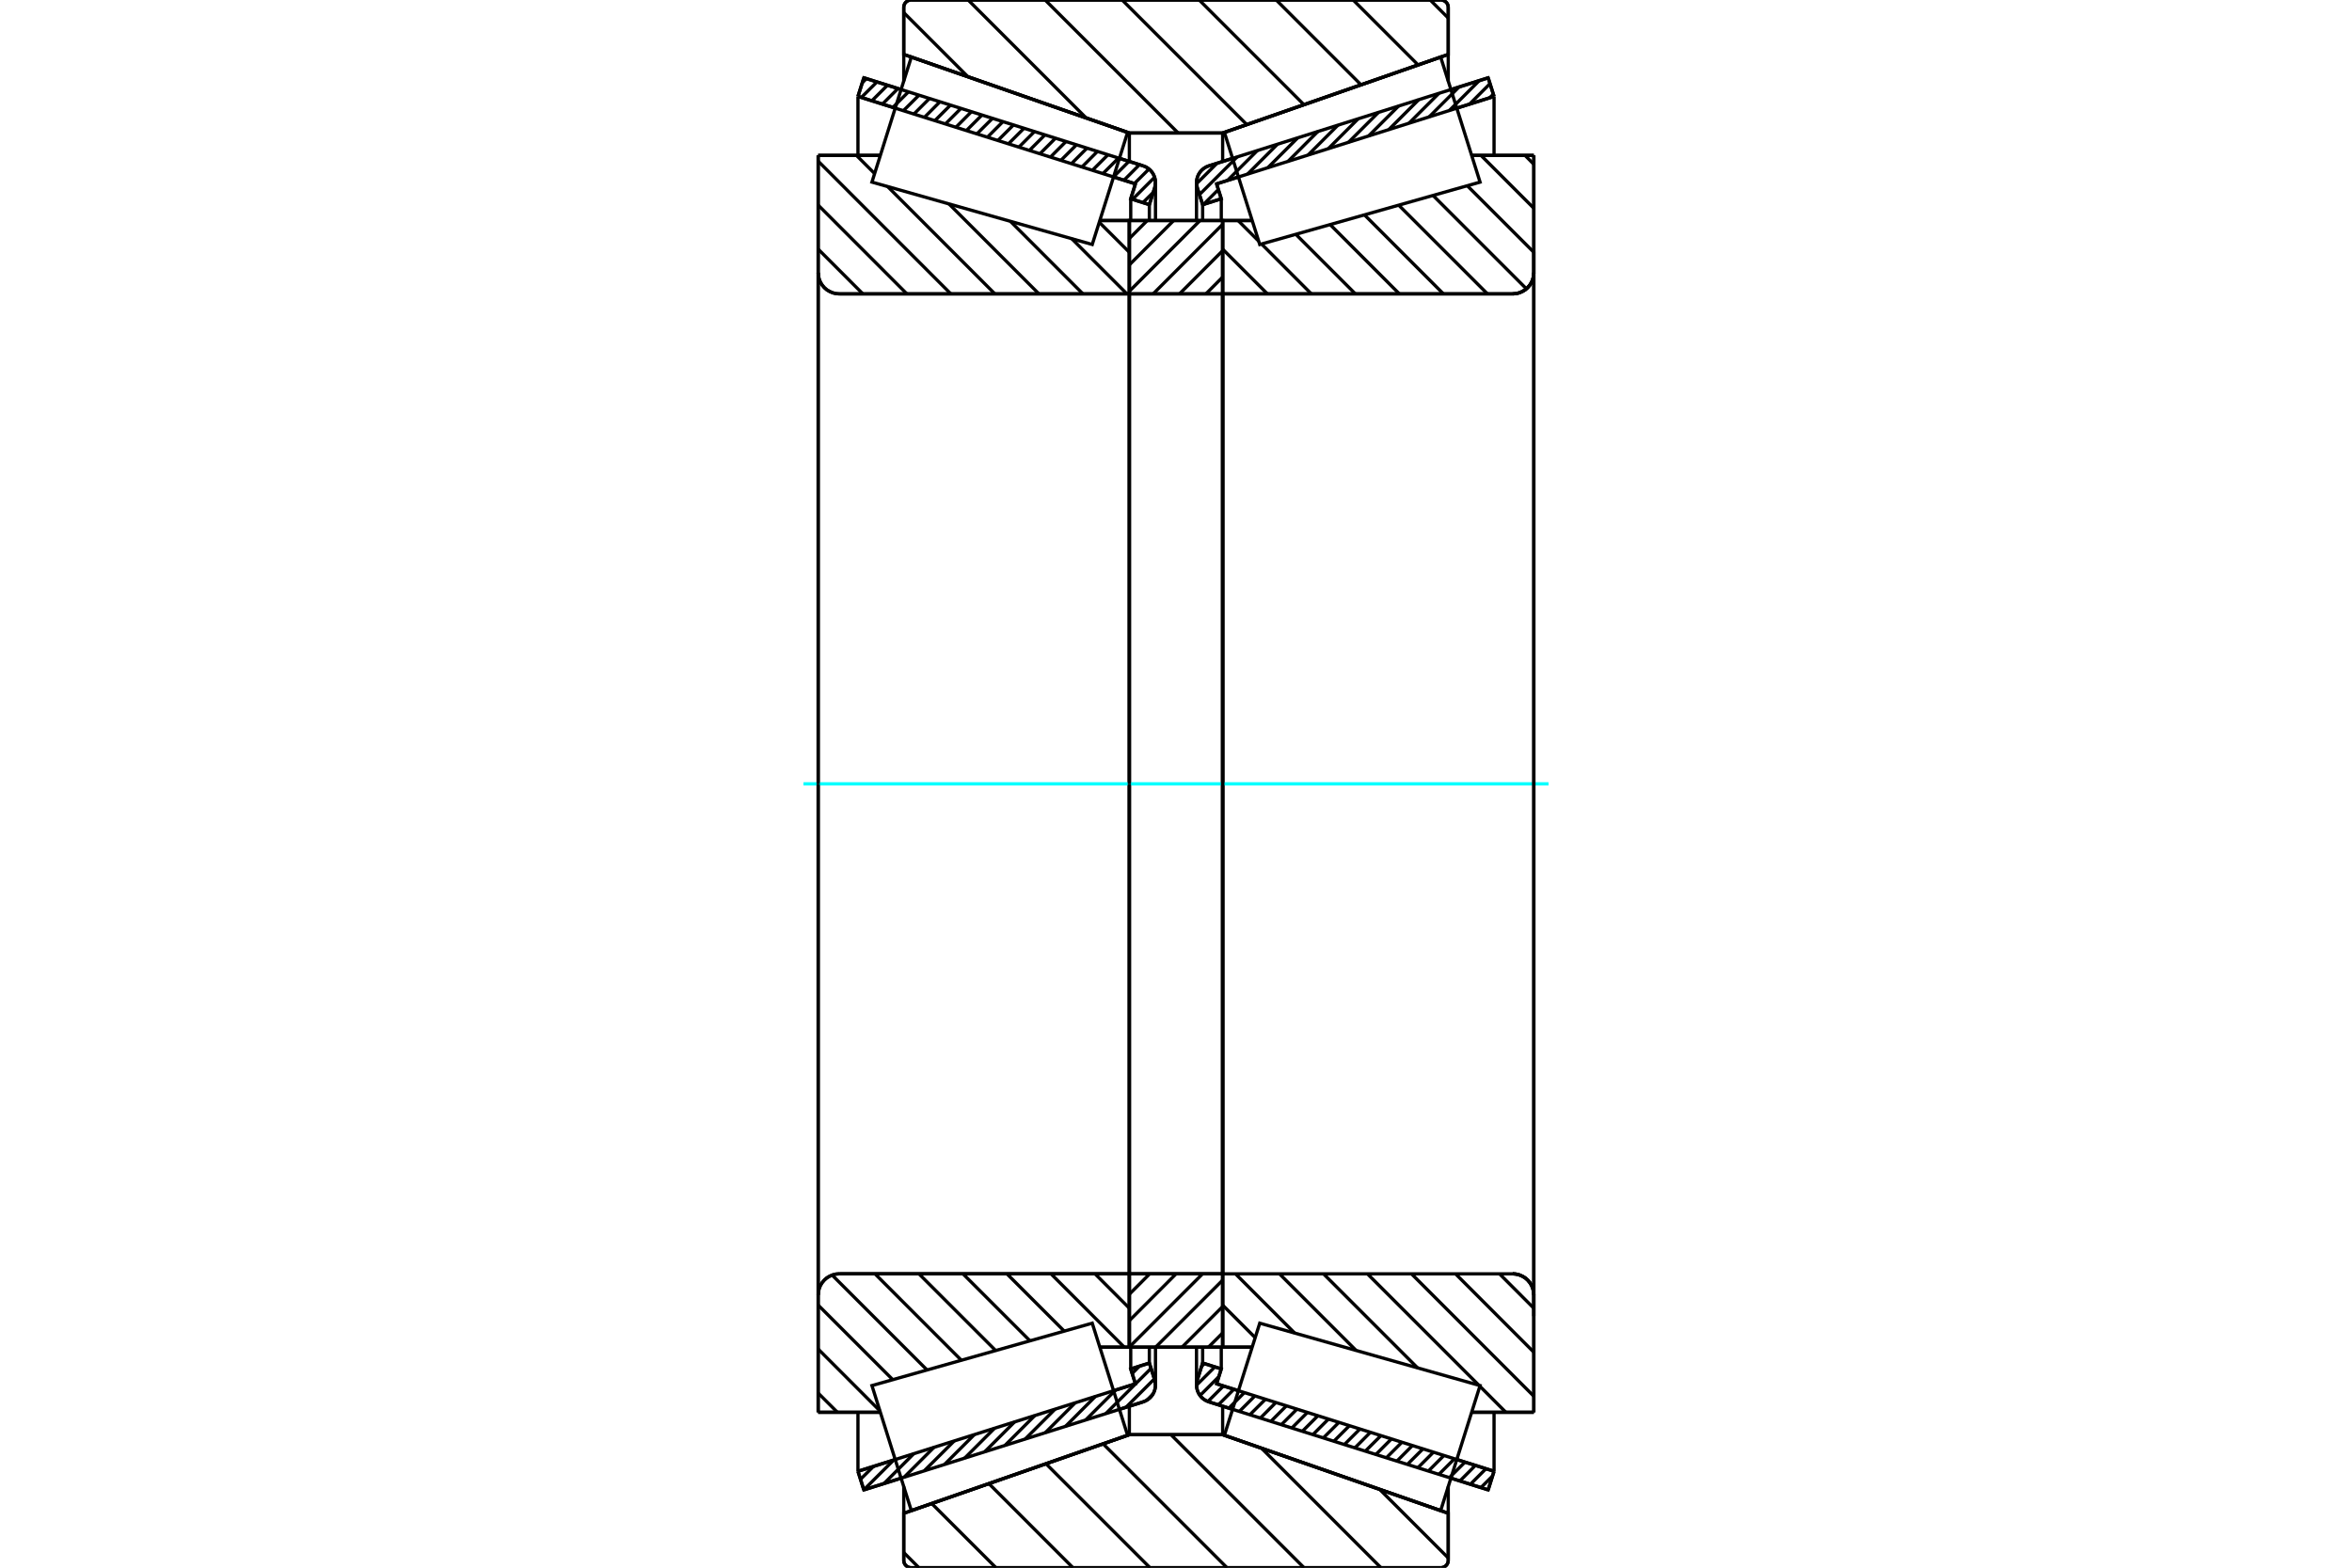 <?xml version="1.0" standalone="no"?>
<!DOCTYPE svg PUBLIC "-//W3C//DTD SVG 1.1//EN"
	"http://www.w3.org/Graphics/SVG/1.1/DTD/svg11.dtd">
<svg xmlns="http://www.w3.org/2000/svg" height="100%" width="100%" viewBox="0 0 36000 24000">
	<rect x="-1800" y="-1200" width="39600" height="26400" style="fill:#FFF"/>
	<g style="fill:none; fill-rule:evenodd" transform="matrix(1 0 0 1 0 0)">
		<g style="fill:none; stroke:#000; stroke-width:50; shape-rendering:geometricPrecision">
			<line x1="18866" y1="21576" x2="18502" y2="21461"/>
			<line x1="22778" y1="22809" x2="22207" y2="22629"/>
			<line x1="22868" y1="22524" x2="22778" y2="22809"/>
			<line x1="22297" y1="22344" x2="22868" y2="22524"/>
			<line x1="18621" y1="21185" x2="18956" y2="21291"/>
			<line x1="18693" y1="20957" x2="18621" y2="21185"/>
			<line x1="18408" y1="20867" x2="18693" y2="20957"/>
			<line x1="18327" y1="21123" x2="18408" y2="20867"/>
			<polyline points="18327,21123 18317,21163 18314,21204 18318,21247 18328,21288 18344,21327 18366,21363 18394,21396 18427,21423 18463,21445 18502,21461"/>
			<line x1="22207" y1="1371" x2="22778" y2="1191"/>
			<line x1="18502" y1="2539" x2="18866" y2="2424"/>
			<polyline points="18502,2539 18463,2555 18427,2577 18394,2604 18366,2637 18344,2673 18328,2712 18318,2753 18314,2796 18317,2837 18327,2877"/>
			<line x1="18408" y1="3133" x2="18327" y2="2877"/>
			<line x1="18693" y1="3043" x2="18408" y2="3133"/>
			<line x1="18621" y1="2815" x2="18693" y2="3043"/>
			<line x1="18956" y1="2709" x2="18621" y2="2815"/>
			<line x1="22868" y1="1476" x2="22297" y2="1656"/>
			<line x1="22778" y1="1191" x2="22868" y2="1476"/>
			<line x1="18408" y1="20623" x2="18408" y2="20867"/>
			<line x1="18408" y1="3133" x2="18408" y2="3377"/>
			<line x1="18693" y1="20623" x2="18693" y2="20957"/>
			<line x1="18693" y1="3043" x2="18693" y2="3377"/>
			<line x1="22868" y1="21620" x2="22868" y2="22524"/>
			<line x1="22868" y1="1476" x2="22868" y2="2380"/>
			<line x1="18314" y1="20624" x2="18314" y2="21204"/>
			<line x1="18314" y1="2796" x2="18314" y2="3376"/>
			<line x1="13793" y1="22629" x2="13222" y2="22809"/>
			<line x1="17498" y1="21461" x2="17134" y2="21576"/>
			<polyline points="17498,21461 17537,21445 17573,21423 17606,21396 17634,21363 17656,21327 17672,21288 17682,21247 17686,21204 17683,21163 17673,21123"/>
			<line x1="17592" y1="20867" x2="17673" y2="21123"/>
			<line x1="17307" y1="20957" x2="17592" y2="20867"/>
			<line x1="17379" y1="21185" x2="17307" y2="20957"/>
			<line x1="17044" y1="21291" x2="17379" y2="21185"/>
			<line x1="13132" y1="22524" x2="13703" y2="22344"/>
			<line x1="13222" y1="22809" x2="13132" y2="22524"/>
			<line x1="17134" y1="2424" x2="17498" y2="2539"/>
			<line x1="13222" y1="1191" x2="13793" y2="1371"/>
			<line x1="13132" y1="1476" x2="13222" y2="1191"/>
			<line x1="13703" y1="1656" x2="13132" y2="1476"/>
			<line x1="17379" y1="2815" x2="17044" y2="2709"/>
			<line x1="17307" y1="3043" x2="17379" y2="2815"/>
			<line x1="17592" y1="3133" x2="17307" y2="3043"/>
			<line x1="17673" y1="2877" x2="17592" y2="3133"/>
			<polyline points="17673,2877 17683,2837 17686,2796 17682,2753 17672,2712 17656,2673 17634,2637 17606,2604 17573,2577 17537,2555 17498,2539"/>
			<line x1="17307" y1="3377" x2="17307" y2="3043"/>
			<line x1="17307" y1="20957" x2="17307" y2="20623"/>
			<line x1="13132" y1="2380" x2="13132" y2="1476"/>
			<line x1="13132" y1="22524" x2="13132" y2="21620"/>
			<line x1="17592" y1="3377" x2="17592" y2="3133"/>
			<line x1="17592" y1="20867" x2="17592" y2="20623"/>
			<line x1="17686" y1="3376" x2="17686" y2="2796"/>
			<line x1="17686" y1="21204" x2="17686" y2="20624"/>
			<line x1="18714" y1="3376" x2="19166" y2="3376"/>
			<polyline points="18714,4479 18715,4482 18715,4485 18716,4488 18718,4491 18720,4493 18722,4495 18725,4496 18727,4498 18730,4498 18733,4499"/>
			<line x1="23153" y1="4499" x2="18733" y2="4499"/>
			<polyline points="23153,4499 23204,4495 23253,4483 23300,4463 23344,4437 23382,4404 23415,4365 23442,4322 23461,4275 23473,4225 23477,4175"/>
			<line x1="23477" y1="2379" x2="23477" y2="4175"/>
			<line x1="23477" y1="2379" x2="22525" y2="2379"/>
			<line x1="23477" y1="21621" x2="22525" y2="21621"/>
			<line x1="23477" y1="19825" x2="23477" y2="21621"/>
			<polyline points="23477,19825 23473,19775 23461,19725 23442,19678 23415,19635 23382,19596 23344,19563 23300,19537 23253,19517 23204,19505 23153,19501"/>
			<polyline points="18733,19501 18730,19502 18727,19502 18725,19504 18722,19505 18720,19507 18718,19509 18716,19512 18715,19515 18715,19518 18714,19521"/>
			<line x1="19166" y1="20624" x2="18714" y2="20624"/>
			<line x1="22525" y1="2826" x2="22525" y2="2825"/>
			<line x1="22525" y1="21175" x2="22525" y2="21174"/>
			<line x1="18714" y1="4499" x2="18714" y2="19501"/>
			<polyline points="18714,4479 18715,4482 18715,4485 18716,4488 18718,4491 18720,4493 18722,4495 18725,4496 18727,4498 18730,4498 18733,4499"/>
			<polyline points="18733,19501 18730,19502 18727,19502 18725,19504 18722,19505 18720,19507 18718,19509 18716,19512 18715,19515 18715,19518 18714,19521"/>
			<polyline points="23153,4499 23204,4495 23253,4483 23300,4463 23344,4437 23382,4404 23415,4365 23442,4322 23461,4275 23473,4225 23477,4175"/>
			<polyline points="23477,19825 23473,19775 23461,19725 23442,19678 23415,19635 23382,19596 23344,19563 23300,19537 23253,19517 23204,19505 23153,19501"/>
			<line x1="17286" y1="20624" x2="16834" y2="20624"/>
			<polyline points="17286,19521 17285,19518 17285,19515 17284,19512 17282,19509 17280,19507 17278,19505 17275,19504 17273,19502 17270,19502 17267,19501"/>
			<line x1="12847" y1="19501" x2="17267" y2="19501"/>
			<polyline points="12847,19501 12796,19505 12747,19517 12700,19537 12656,19563 12618,19596 12585,19635 12558,19678 12539,19725 12527,19775 12523,19825"/>
			<line x1="12523" y1="21621" x2="12523" y2="19825"/>
			<line x1="12523" y1="21621" x2="13475" y2="21621"/>
			<line x1="12523" y1="2379" x2="13475" y2="2379"/>
			<line x1="12523" y1="4175" x2="12523" y2="2379"/>
			<polyline points="12523,4175 12527,4225 12539,4275 12558,4322 12585,4365 12618,4404 12656,4437 12700,4463 12747,4483 12796,4495 12847,4499"/>
			<line x1="17267" y1="4499" x2="12847" y2="4499"/>
			<polyline points="17267,4499 17270,4498 17273,4498 17275,4496 17278,4495 17280,4493 17282,4491 17284,4488 17285,4485 17285,4482 17286,4479"/>
			<line x1="16834" y1="3376" x2="17286" y2="3376"/>
			<line x1="13475" y1="21174" x2="13475" y2="21175"/>
			<line x1="13475" y1="2825" x2="13475" y2="2826"/>
			<line x1="17286" y1="19501" x2="17286" y2="4499"/>
			<line x1="12523" y1="19825" x2="12523" y2="4175"/>
			<line x1="22053" y1="24000" x2="13947" y2="24000"/>
			<polyline points="22053,24000 22071,23999 22089,23994 22105,23988 22120,23978 22134,23967 22146,23953 22155,23938 22162,23921 22166,23904 22167,23886"/>
			<line x1="22167" y1="23167" x2="22167" y2="23886"/>
			<line x1="18714" y1="21964" x2="22167" y2="23167"/>
			<line x1="17286" y1="21964" x2="18714" y2="21964"/>
			<line x1="13833" y1="23167" x2="17286" y2="21964"/>
			<line x1="13833" y1="23886" x2="13833" y2="23167"/>
			<polyline points="13833,23886 13834,23904 13838,23921 13845,23938 13854,23953 13866,23967 13880,23978 13895,23988 13911,23994 13929,23999 13947,24000"/>
			<line x1="13947" y1="0" x2="22053" y2="0"/>
			<polyline points="13947,0 13929,1 13911,6 13895,12 13880,22 13866,33 13854,47 13845,62 13838,79 13834,96 13833,114"/>
			<line x1="13833" y1="833" x2="13833" y2="114"/>
			<line x1="17286" y1="2036" x2="13833" y2="833"/>
			<line x1="18714" y1="2036" x2="17286" y2="2036"/>
			<line x1="22167" y1="833" x2="18714" y2="2036"/>
			<line x1="22167" y1="114" x2="22167" y2="833"/>
			<polyline points="22167,114 22166,96 22162,79 22155,62 22146,47 22134,33 22120,22 22105,12 22089,6 22071,1 22053,0"/>
			<line x1="17286" y1="21527" x2="17286" y2="21964"/>
			<line x1="17286" y1="2036" x2="17286" y2="2473"/>
			<line x1="18714" y1="21527" x2="18714" y2="21964"/>
			<line x1="18714" y1="2036" x2="18714" y2="2473"/>
			<line x1="13833" y1="22756" x2="13833" y2="23167"/>
			<line x1="13833" y1="833" x2="13833" y2="1244"/>
			<line x1="22167" y1="22756" x2="22167" y2="23167"/>
			<line x1="22167" y1="833" x2="22167" y2="1244"/>
			<line x1="17286" y1="19501" x2="18714" y2="19501"/>
			<line x1="17286" y1="20624" x2="17286" y2="19501"/>
			<line x1="18714" y1="20624" x2="17286" y2="20624"/>
			<line x1="18714" y1="19501" x2="18714" y2="20624"/>
			<line x1="18714" y1="4499" x2="17286" y2="4499"/>
			<line x1="18714" y1="3376" x2="18714" y2="4499"/>
			<line x1="17286" y1="3376" x2="18714" y2="3376"/>
			<line x1="17286" y1="4499" x2="17286" y2="3376"/>
			<line x1="18714" y1="4499" x2="18714" y2="19501"/>
			<line x1="17286" y1="4499" x2="17286" y2="19501"/>
		</g>
		<g style="fill:none; stroke:#0FF; stroke-width:50; shape-rendering:geometricPrecision">
			<line x1="12298" y1="12000" x2="23702" y2="12000"/>
		</g>
		<g style="fill:none; stroke:#000; stroke-width:50; shape-rendering:geometricPrecision">
			<line x1="21891" y1="0" x2="22167" y2="276"/>
			<line x1="20712" y1="0" x2="21706" y2="994"/>
			<line x1="19534" y1="0" x2="20832" y2="1298"/>
			<line x1="18355" y1="0" x2="19958" y2="1603"/>
			<line x1="17176" y1="0" x2="19083" y2="1907"/>
			<line x1="15997" y1="0" x2="18033" y2="2036"/>
			<line x1="14819" y1="0" x2="16624" y2="1805"/>
			<line x1="13833" y1="193" x2="14815" y2="1175"/>
			<line x1="21117" y1="22801" x2="22167" y2="23851"/>
			<line x1="19309" y1="22171" x2="21137" y2="24000"/>
			<line x1="17923" y1="21964" x2="19959" y2="24000"/>
			<line x1="16884" y1="22104" x2="18780" y2="24000"/>
			<line x1="16010" y1="22409" x2="17601" y2="24000"/>
			<line x1="15136" y1="22713" x2="16422" y2="24000"/>
			<line x1="14261" y1="23018" x2="15244" y2="24000"/>
			<line x1="13833" y1="23768" x2="14065" y2="24000"/>
			<line x1="18000" y1="0" x2="22053" y2="0"/>
			<polyline points="22167,114 22166,96 22162,79 22155,62 22146,47 22134,33 22120,22 22105,12 22089,6 22071,1 22053,0"/>
			<polyline points="22167,114 22167,833 18714,2036 18000,2036"/>
			<polyline points="18000,0 13947,0 13929,1 13911,6 13895,12 13880,22 13866,33 13854,47 13845,62 13838,79 13834,96 13833,114 13833,833 17286,2036 18000,2036"/>
			<polyline points="18000,21964 17286,21964 13833,23167 13833,23886 13834,23904 13838,23921 13845,23938 13854,23953 13866,23967 13880,23978 13895,23988 13911,23994 13929,23999 13947,24000 18000,24000"/>
			<polyline points="18000,21964 18714,21964 22167,23167 22167,23886"/>
			<polyline points="22053,24000 22071,23999 22089,23994 22105,23988 22120,23978 22134,23967 22146,23953 22155,23938 22162,23921 22166,23904 22167,23886"/>
			<line x1="22053" y1="24000" x2="18000" y2="24000"/>
			<line x1="16825" y1="3402" x2="17286" y2="3862"/>
			<line x1="16404" y1="3654" x2="17249" y2="4499"/>
			<line x1="15465" y1="3388" x2="16575" y2="4499"/>
			<line x1="14525" y1="3122" x2="15902" y2="4499"/>
			<line x1="13109" y1="2379" x2="13387" y2="2657"/>
			<line x1="13586" y1="2856" x2="15228" y2="4499"/>
			<line x1="12523" y1="2467" x2="14554" y2="4499"/>
			<line x1="12523" y1="3140" x2="13881" y2="4499"/>
			<line x1="12523" y1="3814" x2="13207" y2="4499"/>
			<line x1="16760" y1="19501" x2="17286" y2="20028"/>
			<line x1="16086" y1="19501" x2="17208" y2="20624"/>
			<line x1="15412" y1="19501" x2="16290" y2="20379"/>
			<line x1="14739" y1="19501" x2="15765" y2="20527"/>
			<line x1="14065" y1="19501" x2="15240" y2="20676"/>
			<line x1="13392" y1="19501" x2="14714" y2="20824"/>
			<line x1="12737" y1="19521" x2="14189" y2="20973"/>
			<line x1="12523" y1="19980" x2="13664" y2="21121"/>
			<line x1="12523" y1="20653" x2="13467" y2="21598"/>
			<line x1="12523" y1="21327" x2="12817" y2="21621"/>
			<polyline points="17286,12000 17286,3376 17286,4479"/>
			<polyline points="17267,4499 17270,4498 17273,4498 17275,4496 17278,4495 17280,4493 17282,4491 17284,4488 17285,4485 17285,4482 17286,4479"/>
			<line x1="17267" y1="4499" x2="12847" y2="4499"/>
			<polyline points="12523,4175 12527,4225 12539,4275 12558,4322 12585,4365 12618,4404 12656,4437 12700,4463 12747,4483 12796,4495 12847,4499"/>
			<line x1="12523" y1="4175" x2="12523" y2="2379"/>
			<line x1="12523" y1="4175" x2="12523" y2="12000"/>
			<line x1="12523" y1="2379" x2="13475" y2="2379"/>
			<line x1="16834" y1="3376" x2="17286" y2="3376"/>
			<line x1="17286" y1="20624" x2="16834" y2="20624"/>
			<line x1="13475" y1="21621" x2="12523" y2="21621"/>
			<line x1="12523" y1="12000" x2="12523" y2="19825"/>
			<line x1="12523" y1="21621" x2="12523" y2="19825"/>
			<polyline points="12847,19501 12796,19505 12747,19517 12700,19537 12656,19563 12618,19596 12585,19635 12558,19678 12539,19725 12527,19775 12523,19825"/>
			<line x1="12847" y1="19501" x2="17267" y2="19501"/>
			<polyline points="17286,19521 17285,19518 17285,19515 17284,19512 17282,19509 17280,19507 17278,19505 17275,19504 17273,19502 17270,19502 17267,19501"/>
			<polyline points="17286,19521 17286,20624 17286,12000"/>
			<line x1="23342" y1="2379" x2="23477" y2="2515"/>
			<line x1="22668" y1="2379" x2="23477" y2="3188"/>
			<line x1="22459" y1="2844" x2="23477" y2="3862"/>
			<line x1="21934" y1="2992" x2="23363" y2="4421"/>
			<line x1="21409" y1="3141" x2="22767" y2="4499"/>
			<line x1="20884" y1="3289" x2="22093" y2="4499"/>
			<line x1="20359" y1="3438" x2="21419" y2="4499"/>
			<line x1="19834" y1="3587" x2="20746" y2="4499"/>
			<line x1="19309" y1="3735" x2="20072" y2="4499"/>
			<line x1="18950" y1="3376" x2="19266" y2="3692"/>
			<line x1="18714" y1="3814" x2="19399" y2="4499"/>
			<line x1="22951" y1="19501" x2="23477" y2="20028"/>
			<line x1="22278" y1="19501" x2="23477" y2="20701"/>
			<line x1="21604" y1="19501" x2="23477" y2="21375"/>
			<line x1="22651" y1="21222" x2="23049" y2="21621"/>
			<line x1="20930" y1="19501" x2="22635" y2="21206"/>
			<line x1="20257" y1="19501" x2="21696" y2="20940"/>
			<line x1="19583" y1="19501" x2="20756" y2="20674"/>
			<line x1="18910" y1="19501" x2="19817" y2="20409"/>
			<line x1="18714" y1="19980" x2="19212" y2="20478"/>
			<polyline points="18714,12000 18714,3376 18714,4479 18715,4482 18715,4485 18716,4488 18718,4491 18720,4493 18722,4495 18725,4496 18727,4498 18730,4498 18733,4499 23153,4499 23204,4495 23253,4483 23300,4463 23344,4437 23382,4404 23415,4365 23442,4322 23461,4275 23473,4225 23477,4175 23477,2379"/>
			<line x1="23477" y1="4175" x2="23477" y2="12000"/>
			<line x1="23477" y1="2379" x2="22525" y2="2379"/>
			<line x1="19166" y1="3376" x2="18714" y2="3376"/>
			<line x1="18714" y1="20624" x2="19166" y2="20624"/>
			<line x1="22525" y1="21621" x2="23477" y2="21621"/>
			<line x1="23477" y1="12000" x2="23477" y2="19825"/>
			<polyline points="23477,21621 23477,19825 23473,19775 23461,19725 23442,19678 23415,19635 23382,19596 23344,19563 23300,19537 23253,19517 23204,19505 23153,19501 18733,19501 18730,19502 18727,19502 18725,19504 18722,19505 18720,19507 18718,19509 18716,19512 18715,19515 18715,19518 18714,19521 18714,20624 18714,12000"/>
			<line x1="18714" y1="20406" x2="18496" y2="20624"/>
			<line x1="18714" y1="20002" x2="18092" y2="20624"/>
			<line x1="18714" y1="19598" x2="17688" y2="20624"/>
			<line x1="18407" y1="19501" x2="17286" y2="20622"/>
			<line x1="18002" y1="19501" x2="17286" y2="20218"/>
			<line x1="17598" y1="19501" x2="17286" y2="19814"/>
			<line x1="18714" y1="4242" x2="18458" y2="4499"/>
			<line x1="18714" y1="3838" x2="18054" y2="4499"/>
			<line x1="18714" y1="3434" x2="17650" y2="4499"/>
			<line x1="18368" y1="3376" x2="17286" y2="4459"/>
			<line x1="17964" y1="3376" x2="17286" y2="4055"/>
			<line x1="17560" y1="3376" x2="17286" y2="3651"/>
			<polyline points="17286,4499 17286,3376 18714,3376 18714,4499 17286,4499"/>
			<polyline points="17286,19501 18714,19501 18714,20624 17286,20624 17286,19501"/>
			<line x1="23477" y1="20149" x2="23477" y2="3851"/>
			<line x1="18714" y1="19521" x2="18714" y2="4479"/>
			<polyline points="16989,21115 17259,21973 13949,23126 13647,22169 13346,21212 16718,20257 16989,21115"/>
			<polyline points="16989,2885 16718,3743 13346,2788 13647,1831 13949,874 17259,2027 16989,2885"/>
			<polyline points="19011,21115 19282,20257 22654,21212 22353,22169 22051,23126 18741,21973 19011,21115"/>
			<polyline points="19011,2885 18741,2027 22051,874 22353,1831 22654,2788 19282,3743 19011,2885"/>
			<line x1="17647" y1="21343" x2="17555" y2="21435"/>
			<line x1="17669" y1="21110" x2="17235" y2="21544"/>
			<line x1="17618" y1="20949" x2="16926" y2="21641"/>
			<line x1="17441" y1="20914" x2="17329" y2="21027"/>
			<line x1="17075" y1="21281" x2="16617" y2="21739"/>
			<line x1="16766" y1="21378" x2="16309" y2="21836"/>
			<line x1="16458" y1="21475" x2="16000" y2="21933"/>
			<line x1="16149" y1="21573" x2="15691" y2="22031"/>
			<line x1="15840" y1="21670" x2="15382" y2="22128"/>
			<line x1="15531" y1="21767" x2="15073" y2="22225"/>
			<line x1="15223" y1="21865" x2="14765" y2="22323"/>
			<line x1="14914" y1="21962" x2="14456" y2="22420"/>
			<line x1="14605" y1="22060" x2="14147" y2="22517"/>
			<line x1="14296" y1="22157" x2="13838" y2="22615"/>
			<line x1="13987" y1="22254" x2="13530" y2="22712"/>
			<line x1="13679" y1="22352" x2="13222" y2="22808"/>
			<line x1="13370" y1="22449" x2="13171" y2="22647"/>
			<line x1="17652" y1="2945" x2="17494" y2="3102"/>
			<line x1="17673" y1="2713" x2="17334" y2="3052"/>
			<line x1="17587" y1="2587" x2="17363" y2="2810"/>
			<line x1="17441" y1="2521" x2="17203" y2="2760"/>
			<line x1="17280" y1="2470" x2="17042" y2="2709"/>
			<line x1="17120" y1="2420" x2="16881" y2="2658"/>
			<line x1="16959" y1="2369" x2="16721" y2="2607"/>
			<line x1="16798" y1="2318" x2="16560" y2="2557"/>
			<line x1="16637" y1="2268" x2="16399" y2="2506"/>
			<line x1="16477" y1="2217" x2="16238" y2="2455"/>
			<line x1="16316" y1="2166" x2="16078" y2="2405"/>
			<line x1="16155" y1="2116" x2="15917" y2="2354"/>
			<line x1="15994" y1="2065" x2="15756" y2="2303"/>
			<line x1="15834" y1="2014" x2="15595" y2="2253"/>
			<line x1="15673" y1="1964" x2="15435" y2="2202"/>
			<line x1="15512" y1="1913" x2="15274" y2="2151"/>
			<line x1="15351" y1="1862" x2="15113" y2="2101"/>
			<line x1="15191" y1="1812" x2="14952" y2="2050"/>
			<line x1="15030" y1="1761" x2="14792" y2="1999"/>
			<line x1="14869" y1="1710" x2="14631" y2="1949"/>
			<line x1="14708" y1="1660" x2="14470" y2="1898"/>
			<line x1="14548" y1="1609" x2="14309" y2="1847"/>
			<line x1="14387" y1="1558" x2="14149" y2="1797"/>
			<line x1="14226" y1="1508" x2="13988" y2="1746"/>
			<line x1="14066" y1="1457" x2="13827" y2="1695"/>
			<line x1="13905" y1="1406" x2="13666" y2="1645"/>
			<line x1="13744" y1="1356" x2="13506" y2="1594"/>
			<line x1="13583" y1="1305" x2="13345" y2="1543"/>
			<line x1="13423" y1="1254" x2="13184" y2="1492"/>
			<line x1="13262" y1="1203" x2="13198" y2="1267"/>
			<polyline points="13132,1476 13222,1191 17498,2539"/>
			<polyline points="17673,2877 17683,2835 17686,2793 17682,2751 17672,2710 17655,2671 17633,2636 17605,2604 17573,2577 17537,2555 17498,2539"/>
			<polyline points="17673,2877 17592,3133 17307,3043 17379,2815 13132,1476"/>
			<polyline points="13132,22524 17379,21185 17307,20957 17592,20867 17673,21123"/>
			<polyline points="17498,21461 17537,21445 17573,21423 17605,21396 17633,21364 17655,21329 17672,21290 17682,21249 17686,21207 17683,21165 17673,21123"/>
			<polyline points="17498,21461 13222,22809 13132,22524"/>
			<line x1="22845" y1="22596" x2="22667" y2="22774"/>
			<line x1="22744" y1="22485" x2="22506" y2="22723"/>
			<line x1="22583" y1="22434" x2="22345" y2="22673"/>
			<line x1="22423" y1="22384" x2="22184" y2="22622"/>
			<line x1="22262" y1="22333" x2="22024" y2="22571"/>
			<line x1="22101" y1="22282" x2="21863" y2="22521"/>
			<line x1="21940" y1="22232" x2="21702" y2="22470"/>
			<line x1="21780" y1="22181" x2="21541" y2="22419"/>
			<line x1="21619" y1="22130" x2="21381" y2="22369"/>
			<line x1="21458" y1="22079" x2="21220" y2="22318"/>
			<line x1="21297" y1="22029" x2="21059" y2="22267"/>
			<line x1="21137" y1="21978" x2="20898" y2="22216"/>
			<line x1="20976" y1="21927" x2="20738" y2="22166"/>
			<line x1="20815" y1="21877" x2="20577" y2="22115"/>
			<line x1="20655" y1="21826" x2="20416" y2="22064"/>
			<line x1="20494" y1="21775" x2="20255" y2="22014"/>
			<line x1="20333" y1="21725" x2="20095" y2="21963"/>
			<line x1="20172" y1="21674" x2="19934" y2="21912"/>
			<line x1="20012" y1="21623" x2="19773" y2="21862"/>
			<line x1="19851" y1="21573" x2="19612" y2="21811"/>
			<line x1="19690" y1="21522" x2="19452" y2="21760"/>
			<line x1="19529" y1="21471" x2="19291" y2="21710"/>
			<line x1="19369" y1="21421" x2="19130" y2="21659"/>
			<line x1="19208" y1="21370" x2="18970" y2="21608"/>
			<line x1="19047" y1="21319" x2="18809" y2="21558"/>
			<line x1="18886" y1="21269" x2="18648" y2="21507"/>
			<line x1="18726" y1="21218" x2="18488" y2="21456"/>
			<line x1="18655" y1="21077" x2="18367" y2="21365"/>
			<line x1="18595" y1="20926" x2="18314" y2="21206"/>
			<line x1="18434" y1="20875" x2="18392" y2="20918"/>
			<line x1="22857" y1="1442" x2="22801" y2="1497"/>
			<line x1="22806" y1="1281" x2="22493" y2="1594"/>
			<line x1="22642" y1="1234" x2="22184" y2="1692"/>
			<line x1="22333" y1="1331" x2="21875" y2="1789"/>
			<line x1="22024" y1="1429" x2="21566" y2="1886"/>
			<line x1="21715" y1="1526" x2="21257" y2="1984"/>
			<line x1="21407" y1="1623" x2="20949" y2="2081"/>
			<line x1="21098" y1="1721" x2="20640" y2="2179"/>
			<line x1="20789" y1="1818" x2="20331" y2="2276"/>
			<line x1="20480" y1="1915" x2="20022" y2="2373"/>
			<line x1="20171" y1="2013" x2="19714" y2="2471"/>
			<line x1="19863" y1="2110" x2="19405" y2="2568"/>
			<line x1="19554" y1="2207" x2="19096" y2="2665"/>
			<line x1="19245" y1="2305" x2="18787" y2="2763"/>
			<line x1="18648" y1="2902" x2="18421" y2="3129"/>
			<line x1="18936" y1="2402" x2="18359" y2="2979"/>
			<line x1="18627" y1="2500" x2="18315" y2="2812"/>
			<polyline points="22868,1476 22778,1191 18502,2539 18463,2555 18427,2577 18395,2604 18367,2636 18345,2671 18328,2710 18318,2751 18314,2793 18317,2835 18327,2877 18408,3133 18693,3043 18621,2815 22868,1476"/>
			<polyline points="22868,22524 18621,21185 18693,20957 18408,20867 18327,21123 18317,21165 18314,21207 18318,21249 18328,21290 18345,21329 18367,21364 18395,21396 18427,21423 18463,21445 18502,21461 22778,22809 22868,22524"/>
		</g>
	</g>
</svg>
